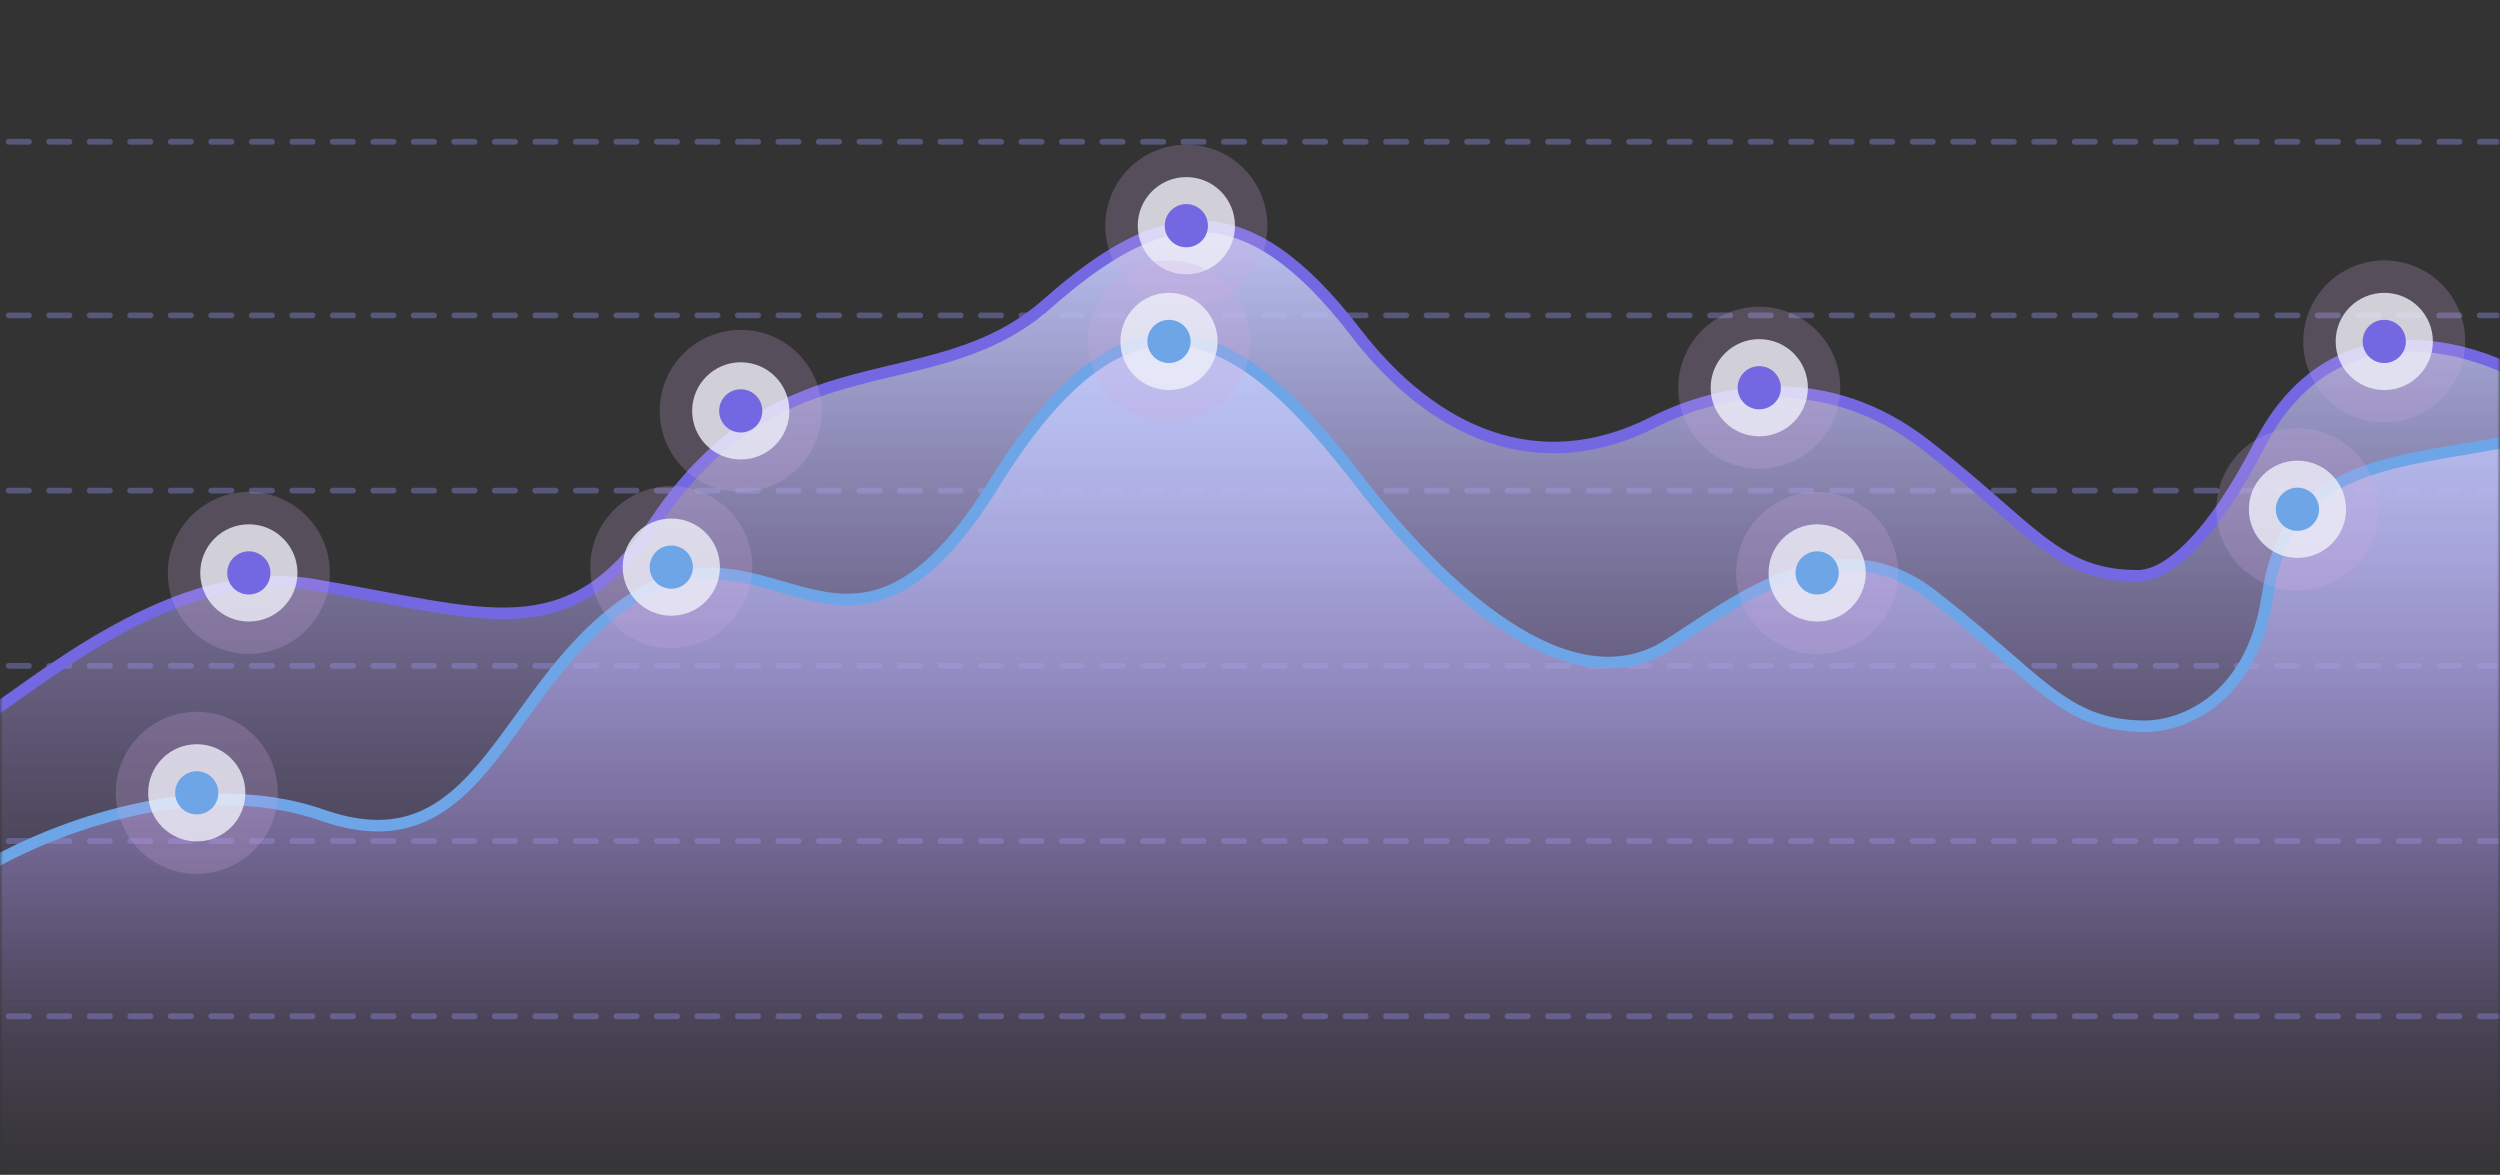 <?xml version="1.0" encoding="utf-8"?>
<svg xmlns="http://www.w3.org/2000/svg" width="432" height="203" viewBox="0 0 432 203" fill="none">
<rect x="0" y="0" width="432" height="203" fill="#333333" stroke="none"/>
<mask id="mask0_2758_44316" style="mask-type:alpha" maskUnits="userSpaceOnUse" x="0" y="0" width="432" height="203">
<rect width="432" height="203" fill="#C4C4C4"/>
</mask>
<g mask="url(#mask0_2758_44316)">
<line x1="1.5" y1="175.609" x2="431.5" y2="175.609" stroke="#56577A" stroke-linecap="round" stroke-linejoin="round" stroke-dasharray="3.5 3.5"/>
<line x1="1.5" y1="145.332" x2="431.5" y2="145.332" stroke="#56577A" stroke-linecap="round" stroke-linejoin="round" stroke-dasharray="3.5 3.5"/>
<line x1="1.5" y1="115.055" x2="431.5" y2="115.055" stroke="#56577A" stroke-linecap="round" stroke-linejoin="round" stroke-dasharray="3.5 3.5"/>
<line x1="1.5" y1="84.777" x2="431.5" y2="84.777" stroke="#56577A" stroke-linecap="round" stroke-linejoin="round" stroke-dasharray="3.5 3.5"/>
<line x1="1.5" y1="54.5" x2="431.5" y2="54.5" stroke="#56577A" stroke-linecap="round" stroke-linejoin="round" stroke-dasharray="3.5 3.5"/>
<line x1="1.5" y1="24.5" x2="431.5" y2="24.5" stroke="#56577A" stroke-linecap="round" stroke-linejoin="round" stroke-dasharray="3.5 3.5"/>
<path d="M53.922 101C30.254 97.052 6.421 118.18 -4 124.785V206H434.461L436 65C421.774 57.467 401.433 55.43 390.469 76.785C382.143 93 374.522 99.5 369.441 99.5C355.215 99.5 351.092 91.057 332.631 76.785C316.092 64 298.091 66.7 285.607 73C265.792 83 247.635 74.842 234.289 57.467C215.231 32.658 200.758 35 180.942 52.5C161.127 70 135.215 57.467 113.367 90C98.056 112.8 83.898 106 53.922 101Z" fill="url(#paint0_linear_2758_44316)" stroke="#7368E1" stroke-width="2"/>
<path d="M55.74 140.878C33.047 132.953 6.458 144.18 -4 150.785V205.698H436V75.752C414.039 80.286 395.383 79.11 391.853 102.785C388.974 122.095 375.85 125.5 370.752 125.5C356.475 125.5 352.338 117.057 333.812 102.785C317.216 90 299.973 104 288.153 111.5C270.818 122.5 248.519 100.842 235.125 83.467C216 58.658 196.887 43 171.855 83.467C146.822 123.934 134.019 88.345 110.358 102.785C86.698 117.225 84.107 150.785 55.74 140.878Z" fill="url(#paint1_linear_2758_44316)" stroke="#6DA5E7" stroke-width="2"/>
<path opacity="0.232" fill-rule="evenodd" clip-rule="evenodd" d="M128 85C135.732 85 142 78.732 142 71C142 63.268 135.732 57 128 57C120.268 57 114 63.268 114 71C114 78.732 120.268 85 128 85Z" fill="#D1A8E2"/>
<path opacity="0.8" fill-rule="evenodd" clip-rule="evenodd" d="M128.002 79.4C132.641 79.4 136.402 75.639 136.402 71C136.402 66.361 132.641 62.6 128.002 62.6C123.362 62.6 119.602 66.361 119.602 71C119.602 75.639 123.362 79.4 128.002 79.4Z" fill="#EEF0F8"/>
<path fill-rule="evenodd" clip-rule="evenodd" d="M127.999 74.733C130.061 74.733 131.732 73.062 131.732 71C131.732 68.938 130.061 67.267 127.999 67.267C125.937 67.267 124.266 68.938 124.266 71C124.266 73.062 125.937 74.733 127.999 74.733Z" fill="#7368E1"/>
<path opacity="0.232" fill-rule="evenodd" clip-rule="evenodd" d="M205 53C212.732 53 219 46.732 219 39C219 31.268 212.732 25 205 25C197.268 25 191 31.268 191 39C191 46.732 197.268 53 205 53Z" fill="#D1A8E2"/>
<path opacity="0.8" fill-rule="evenodd" clip-rule="evenodd" d="M205.002 47.4C209.641 47.4 213.402 43.639 213.402 39C213.402 34.361 209.641 30.6 205.002 30.6C200.362 30.6 196.602 34.361 196.602 39C196.602 43.639 200.362 47.4 205.002 47.4Z" fill="#EEF0F8"/>
<path fill-rule="evenodd" clip-rule="evenodd" d="M204.999 42.733C207.061 42.733 208.732 41.062 208.732 39C208.732 36.938 207.061 35.267 204.999 35.267C202.937 35.267 201.266 36.938 201.266 39C201.266 41.062 202.937 42.733 204.999 42.733Z" fill="#7368E1"/>
<path opacity="0.232" fill-rule="evenodd" clip-rule="evenodd" d="M43 113C50.732 113 57 106.732 57 99C57 91.268 50.732 85 43 85C35.268 85 29 91.268 29 99C29 106.732 35.268 113 43 113Z" fill="#D1A8E2"/>
<path opacity="0.8" fill-rule="evenodd" clip-rule="evenodd" d="M43.002 107.4C47.641 107.4 51.402 103.639 51.402 99C51.402 94.361 47.641 90.6 43.002 90.6C38.362 90.6 34.602 94.361 34.602 99C34.602 103.639 38.362 107.4 43.002 107.4Z" fill="#EEF0F8"/>
<path fill-rule="evenodd" clip-rule="evenodd" d="M42.999 102.733C45.061 102.733 46.732 101.062 46.732 99C46.732 96.938 45.061 95.267 42.999 95.267C40.937 95.267 39.266 96.938 39.266 99C39.266 101.062 40.937 102.733 42.999 102.733Z" fill="#7368E1"/>
<path opacity="0.232" fill-rule="evenodd" clip-rule="evenodd" d="M34 151C41.732 151 48 144.732 48 137C48 129.268 41.732 123 34 123C26.268 123 20 129.268 20 137C20 144.732 26.268 151 34 151Z" fill="#D1A8E2"/>
<path opacity="0.8" fill-rule="evenodd" clip-rule="evenodd" d="M34.002 145.4C38.641 145.4 42.402 141.639 42.402 137C42.402 132.361 38.641 128.6 34.002 128.6C29.362 128.6 25.602 132.361 25.602 137C25.602 141.639 29.362 145.4 34.002 145.4Z" fill="#EEF0F8"/>
<path fill-rule="evenodd" clip-rule="evenodd" d="M33.999 140.733C36.061 140.733 37.732 139.062 37.732 137C37.732 134.938 36.061 133.267 33.999 133.267C31.937 133.267 30.266 134.938 30.266 137C30.266 139.062 31.937 140.733 33.999 140.733Z" fill="#6DA5E7"/>
<path opacity="0.232" fill-rule="evenodd" clip-rule="evenodd" d="M202 73C209.732 73 216 66.732 216 59C216 51.268 209.732 45 202 45C194.268 45 188 51.268 188 59C188 66.732 194.268 73 202 73Z" fill="#D1A8E2"/>
<path opacity="0.8" fill-rule="evenodd" clip-rule="evenodd" d="M202.002 67.4C206.641 67.4 210.402 63.639 210.402 59C210.402 54.361 206.641 50.6 202.002 50.6C197.362 50.6 193.602 54.361 193.602 59C193.602 63.639 197.362 67.4 202.002 67.4Z" fill="#EEF0F8"/>
<path fill-rule="evenodd" clip-rule="evenodd" d="M201.999 62.733C204.061 62.733 205.732 61.062 205.732 59C205.732 56.938 204.061 55.267 201.999 55.267C199.937 55.267 198.266 56.938 198.266 59C198.266 61.062 199.937 62.733 201.999 62.733Z" fill="#6DA5E7"/>
<path opacity="0.232" fill-rule="evenodd" clip-rule="evenodd" d="M116 112C123.732 112 130 105.732 130 98C130 90.268 123.732 84 116 84C108.268 84 102 90.268 102 98C102 105.732 108.268 112 116 112Z" fill="#D1A8E2"/>
<path opacity="0.8" fill-rule="evenodd" clip-rule="evenodd" d="M116.002 106.4C120.641 106.4 124.402 102.639 124.402 98C124.402 93.361 120.641 89.6 116.002 89.6C111.362 89.6 107.602 93.361 107.602 98C107.602 102.639 111.362 106.4 116.002 106.4Z" fill="#EEF0F8"/>
<path fill-rule="evenodd" clip-rule="evenodd" d="M115.999 101.733C118.061 101.733 119.732 100.062 119.732 98C119.732 95.938 118.061 94.267 115.999 94.267C113.937 94.267 112.266 95.938 112.266 98C112.266 100.062 113.937 101.733 115.999 101.733Z" fill="#6DA5E7"/>
<path opacity="0.232" fill-rule="evenodd" clip-rule="evenodd" d="M314 113C321.732 113 328 106.732 328 99C328 91.268 321.732 85 314 85C306.268 85 300 91.268 300 99C300 106.732 306.268 113 314 113Z" fill="#D1A8E2"/>
<path opacity="0.8" fill-rule="evenodd" clip-rule="evenodd" d="M314.002 107.4C318.641 107.4 322.402 103.639 322.402 99C322.402 94.361 318.641 90.6 314.002 90.6C309.362 90.6 305.602 94.361 305.602 99C305.602 103.639 309.362 107.4 314.002 107.4Z" fill="#EEF0F8"/>
<path fill-rule="evenodd" clip-rule="evenodd" d="M313.999 102.733C316.061 102.733 317.732 101.062 317.732 99C317.732 96.938 316.061 95.267 313.999 95.267C311.937 95.267 310.266 96.938 310.266 99C310.266 101.062 311.937 102.733 313.999 102.733Z" fill="#6DA5E7"/>
<path opacity="0.232" fill-rule="evenodd" clip-rule="evenodd" d="M397 102C404.732 102 411 95.732 411 88C411 80.268 404.732 74 397 74C389.268 74 383 80.268 383 88C383 95.732 389.268 102 397 102Z" fill="#D1A8E2"/>
<path opacity="0.8" fill-rule="evenodd" clip-rule="evenodd" d="M397.002 96.4C401.641 96.4 405.402 92.639 405.402 88C405.402 83.361 401.641 79.6 397.002 79.6C392.362 79.6 388.602 83.361 388.602 88C388.602 92.639 392.362 96.4 397.002 96.4Z" fill="#EEF0F8"/>
<path fill-rule="evenodd" clip-rule="evenodd" d="M396.999 91.733C399.061 91.733 400.732 90.062 400.732 88C400.732 85.938 399.061 84.267 396.999 84.267C394.937 84.267 393.266 85.938 393.266 88C393.266 90.062 394.937 91.733 396.999 91.733Z" fill="#6DA5E7"/>
<path opacity="0.232" fill-rule="evenodd" clip-rule="evenodd" d="M412 73C419.732 73 426 66.732 426 59C426 51.268 419.732 45 412 45C404.268 45 398 51.268 398 59C398 66.732 404.268 73 412 73Z" fill="#D1A8E2"/>
<path opacity="0.8" fill-rule="evenodd" clip-rule="evenodd" d="M412.002 67.4C416.641 67.4 420.402 63.639 420.402 59C420.402 54.361 416.641 50.6 412.002 50.6C407.362 50.6 403.602 54.361 403.602 59C403.602 63.639 407.362 67.4 412.002 67.4Z" fill="#EEF0F8"/>
<path fill-rule="evenodd" clip-rule="evenodd" d="M411.999 62.733C414.061 62.733 415.732 61.062 415.732 59C415.732 56.938 414.061 55.267 411.999 55.267C409.937 55.267 408.266 56.938 408.266 59C408.266 61.062 409.937 62.733 411.999 62.733Z" fill="#7368E1"/>
<path opacity="0.232" fill-rule="evenodd" clip-rule="evenodd" d="M304 81C311.732 81 318 74.732 318 67C318 59.268 311.732 53 304 53C296.268 53 290 59.268 290 67C290 74.732 296.268 81 304 81Z" fill="#D1A8E2"/>
<path opacity="0.8" fill-rule="evenodd" clip-rule="evenodd" d="M304.002 75.4C308.641 75.4 312.402 71.639 312.402 67C312.402 62.361 308.641 58.6 304.002 58.6C299.362 58.6 295.602 62.361 295.602 67C295.602 71.639 299.362 75.4 304.002 75.4Z" fill="#EEF0F8"/>
<path fill-rule="evenodd" clip-rule="evenodd" d="M303.999 70.733C306.061 70.733 307.732 69.062 307.732 67C307.732 64.938 306.061 63.267 303.999 63.267C301.937 63.267 300.266 64.938 300.266 67C300.266 69.062 301.937 70.733 303.999 70.733Z" fill="#7368E1"/>
</g>
<defs>
<linearGradient id="paint0_linear_2758_44316" x1="215.231" y1="38" x2="215.231" y2="179.698" gradientUnits="userSpaceOnUse">
<stop stop-color="#BBC4F3"/>
<stop offset="1" stop-color="#9470CF" stop-opacity="0"/>
</linearGradient>
<linearGradient id="paint1_linear_2758_44316" x1="216" y1="64" x2="216" y2="205.698" gradientUnits="userSpaceOnUse">
<stop stop-color="#BBC4F3"/>
<stop offset="1" stop-color="#9470CF" stop-opacity="0"/>
</linearGradient>
</defs>
</svg>